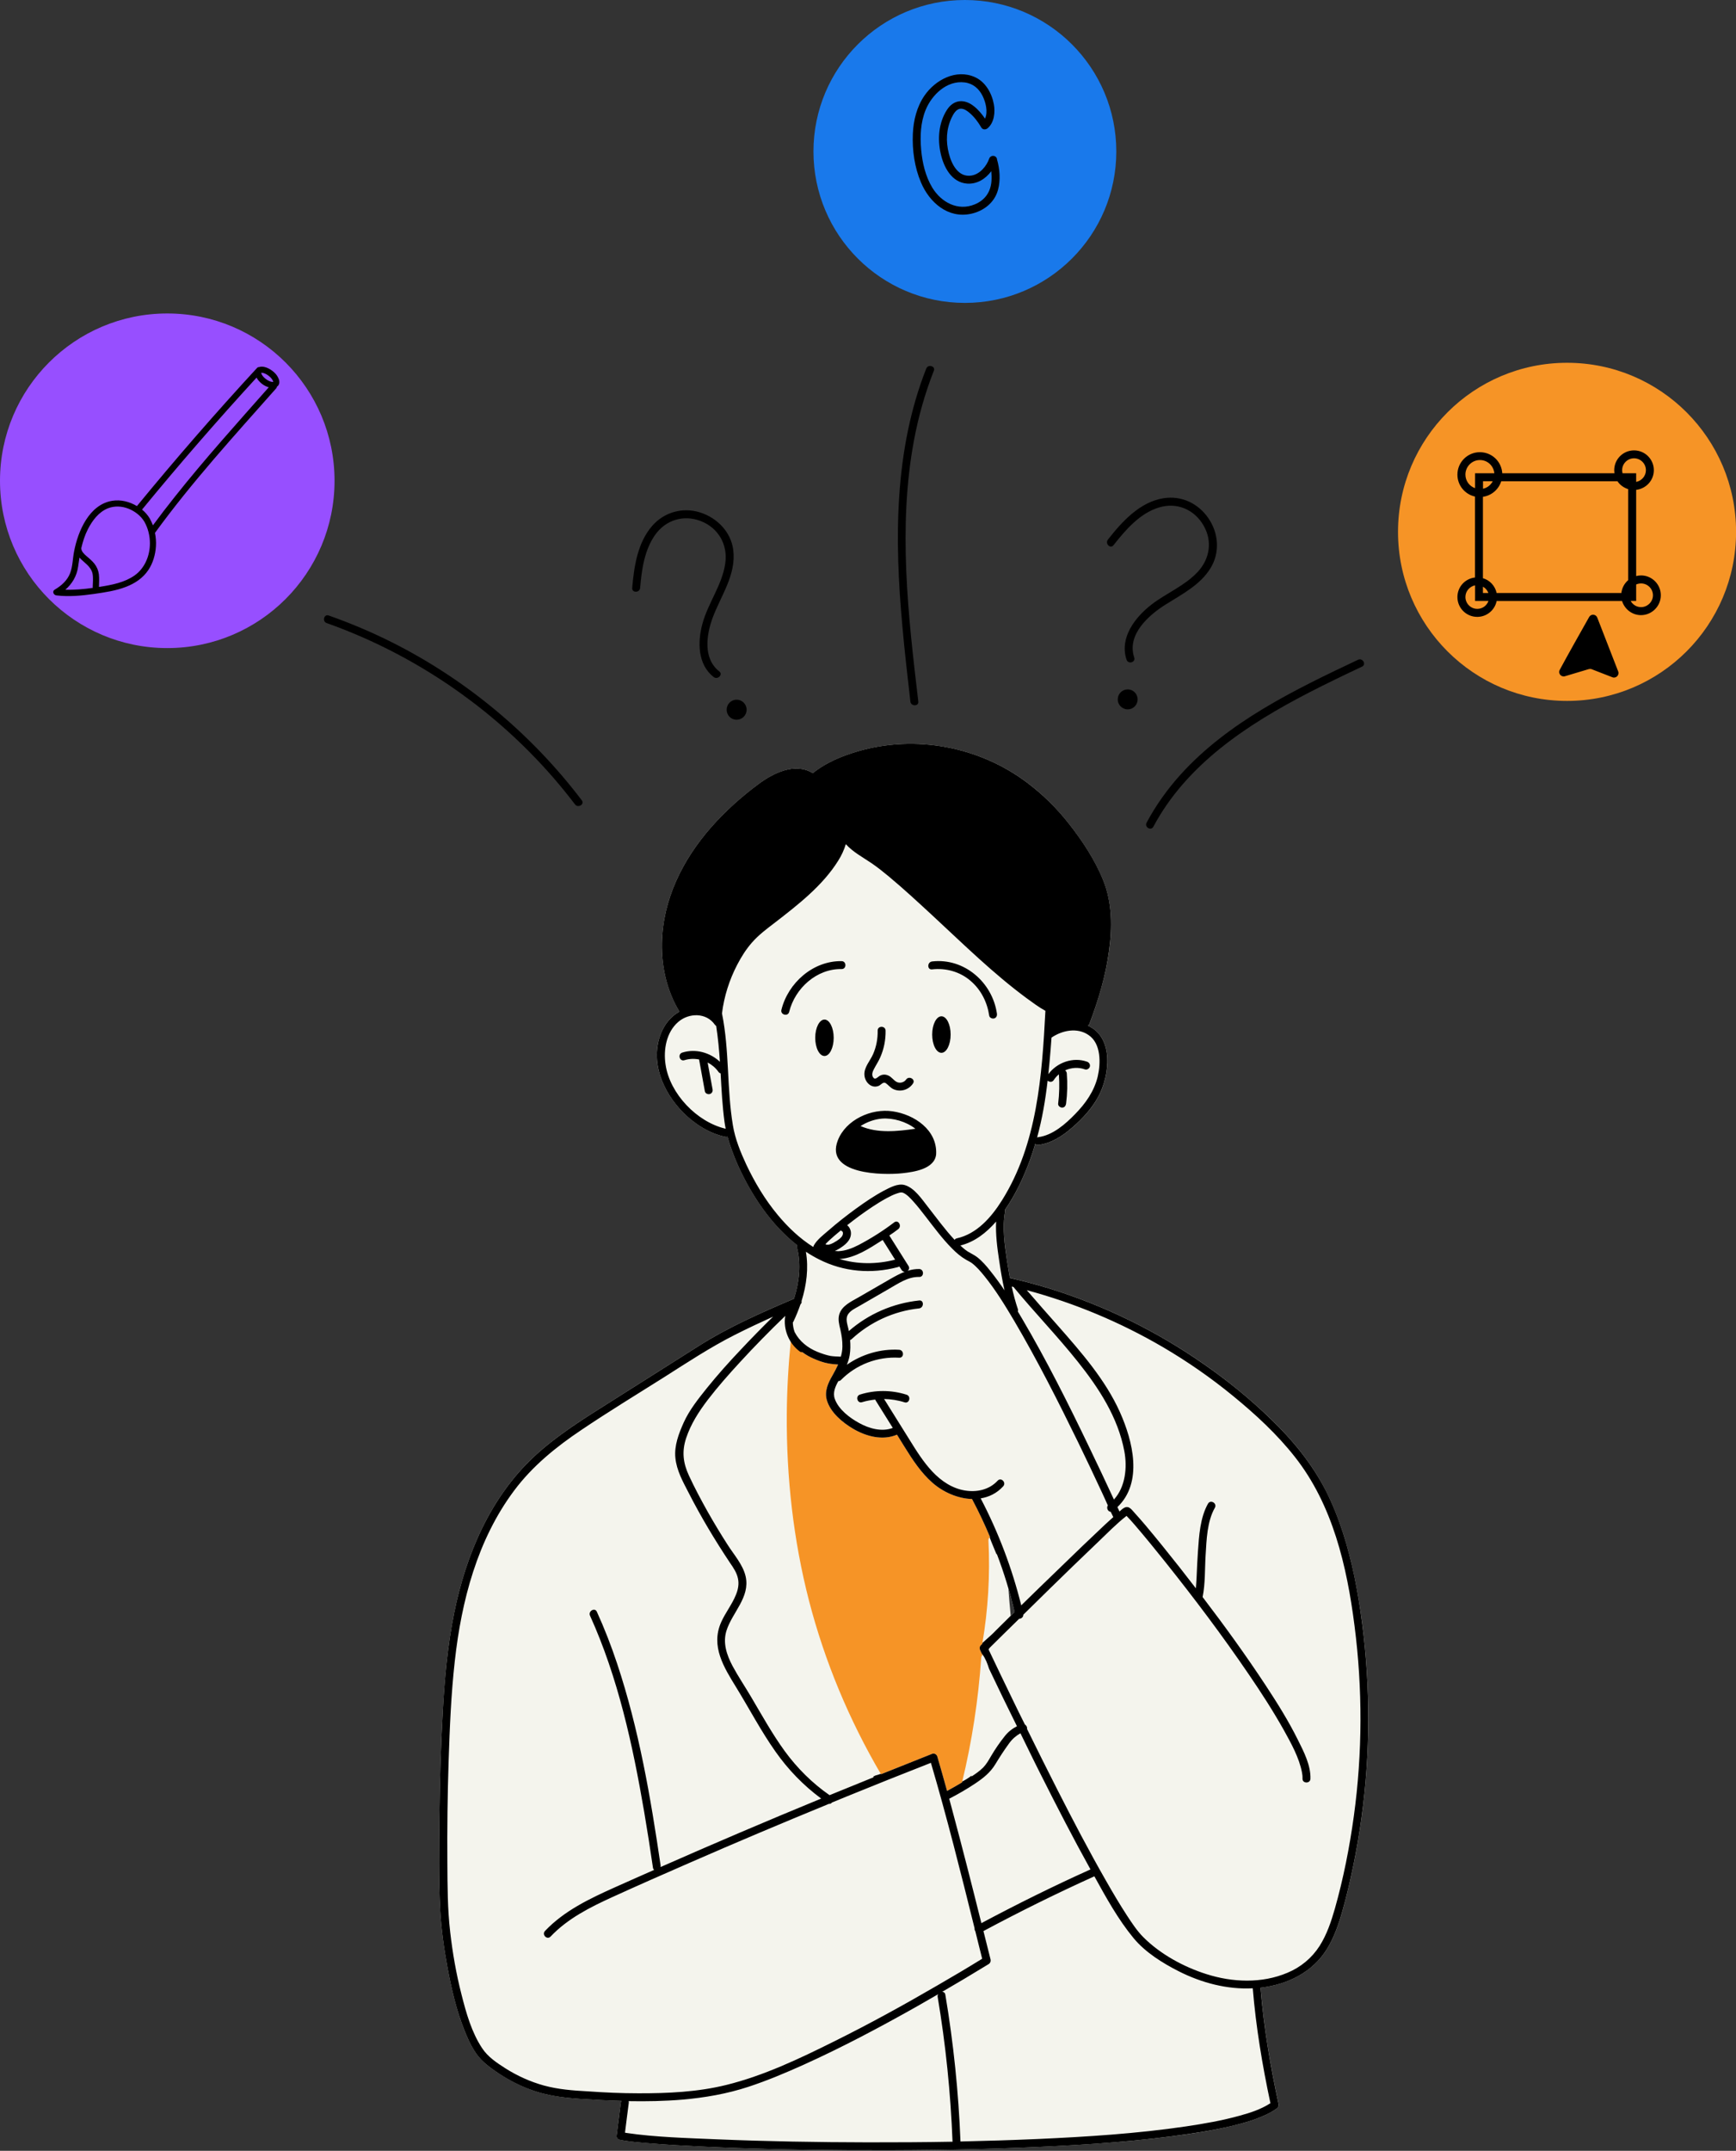 <?xml version="1.0" encoding="UTF-8"?><svg xmlns="http://www.w3.org/2000/svg" xmlns:xlink="http://www.w3.org/1999/xlink" height="271.4" preserveAspectRatio="xMidYMid meet" version="1.0" viewBox="0.0 0.0 219.1 271.4" width="219.1" zoomAndPan="magnify"><rect x="0.0" y="0.0" width="219.1" height="271.4" fill="#333333" stroke="none"/><g id="change1_1"><path d="M172.505,210.885c-0.26-4.02-0.76-8.04-1.58-11.98c-0.77-3.71-1.87-7.38-3.58-10.77 c-1.74-3.43-4.18-6.4-6.94-9.07c-2.62-2.53-5.45-4.84-8.44-6.92c-5.98-4.18-12.62-7.43-19.59-9.58c-1.62-0.5-3.26-0.93-4.91-1.31 c-0.13-0.71-0.25-1.42-0.36-2.13c-0.3-2.01-0.62-4.23-0.25-6.25c0.01-0.08,0.01-0.15-0.01-0.22c1.36-1.96,2.38-4.17,3.2-6.41 c0.23-0.63,0.43-1.27,0.62-1.91c0.08,0.11,0.2,0.17,0.38,0.15c1.67-0.21,3.1-1.17,4.34-2.25c1.25-1.08,2.45-2.39,3.24-3.86 c1.43-2.64,2.01-7.47-1.33-8.95c0.09-0.05,0.18-0.13,0.22-0.26c1.1-2.95,2.02-5.99,2.45-9.12c0.41-2.97,0.41-6.13-0.73-8.95 c-1.03-2.57-2.64-5-4.34-7.16c-1.52-1.94-3.27-3.68-5.24-5.16c-6.04-4.56-14.1-6.09-21.37-3.97c-1.96,0.57-4.06,1.42-5.69,2.76 c-2.26-1.4-5.01-0.01-6.91,1.41c-2.15,1.6-4.17,3.42-5.94,5.43c-3.59,4.08-6.1,9.11-6.2,14.62c-0.05,3.01,0.64,6.03,2.21,8.62 c-1.05,0.58-1.86,1.57-2.31,2.7c-1.46,3.57,0.21,7.45,2.78,10.03c1.46,1.46,3.3,2.67,5.35,3.07c0.09,0.02,0.18,0.01,0.25-0.02 c0.32,1.19,0.76,2.34,1.25,3.47c1.69,3.8,4.18,7.59,7.52,10.21c-0.03,0.08-0.04,0.17-0.01,0.28c0.56,2.12,0.3,4.38-0.37,6.49 c-4.08,1.73-8.23,3.56-11.98,5.93c-3.72,2.35-7.43,4.7-11.14,7.05c-3.36,2.12-6.78,4.23-9.7,6.95c-5.52,5.16-8.58,12.37-10.06,19.67 c-0.84,4.13-1.22,8.34-1.45,12.55c-0.25,4.37-0.37,8.75-0.42,13.12c-0.04,3.95-0.11,7.94,0.1,11.89c0.13,2.43,0.48,4.85,0.92,7.24 c0.5,2.69,1.12,5.39,2.14,7.94c0.4,1.01,0.86,2.03,1.49,2.92c0.75,1.06,1.78,1.8,2.85,2.51c1.53,1.01,3.2,1.82,4.95,2.35 c1.72,0.51,3.47,0.72,5.26,0.84c1.76,0.12,3.52,0.21,5.28,0.26c-0.05,0.07-0.09,0.14-0.1,0.24c-0.18,1.39-0.35,2.78-0.53,4.18 c-0.03,0.2,0.17,0.44,0.37,0.48c1.27,0.26,2.59,0.35,3.89,0.46c2.16,0.18,4.31,0.3,6.47,0.4c6.15,0.29,12.3,0.42,18.45,0.46 c7.2,0.05,14.4-0.03,21.59-0.31c6.48-0.25,12.98-0.62,19.42-1.45c2.46-0.32,4.92-0.7,7.34-1.27c1.71-0.41,3.47-0.89,5.02-1.74 c0.27-0.14,0.52-0.3,0.77-0.49c0.19-0.14,0.28-0.32,0.23-0.56c-1.05-4.83-1.88-9.76-2.28-14.68c3.37-0.4,6.53-1.9,8.37-4.86 c0.91-1.47,1.48-3.12,1.95-4.77c0.55-1.92,1-3.87,1.4-5.83C172.465,227.325,173.035,219.075,172.505,210.885z M127.558,203.887 c-0.111-1.145-0.207-2.292-0.288-3.44c0.285,0.975,0.552,1.956,0.785,2.948C127.889,203.557,127.724,203.724,127.558,203.887z" fill="#f4f4ed"/></g><g id="change2_1"><path d="M219.11,67.111c0,11.782-9.551,21.333-21.333,21.333c-11.782,0-21.333-9.551-21.333-21.333 c0-11.782,9.551-21.333,21.333-21.333C209.559,45.778,219.11,55.329,219.11,67.111z M122.68,189.15c-1.79-0.05-3.65-0.87-4.99-2.05 c-1.44-1.26-2.5-2.88-3.5-4.49c-0.32-0.52-0.65-1.05-0.98-1.58c-1.82,0.78-3.91,0.22-5.56-0.76c-1.34-0.79-2.86-2.06-3.3-3.62 c-0.31-1.09,0.16-2.14,0.71-3.08c0.27-0.47,0.51-0.93,0.72-1.39c-0.41-0.03-0.83-0.06-1.24-0.14c-0.63-0.11-1.28-0.35-1.86-0.61 c-1.14-0.48-2.18-1.25-2.87-2.27c-0.31,3.11-0.49,6.24-0.51,9.36c-0.05,7.9,0.83,15.8,2.8,23.45c1.99,7.69,5.07,15.06,9.09,21.91 c2.16-0.87,4.32-1.73,6.49-2.59c0.26-0.09,0.55,0.11,0.62,0.36c0.42,1.44,0.83,2.89,1.23,4.34c0.64-0.35,1.27-0.71,1.89-1.08 c1.25-5.17,2.06-10.43,2.42-15.74c0.01-0.14,0.08-0.25,0.16-0.33c-0.1-0.21-0.2-0.41-0.29-0.61c-0.1-0.21-0.09-0.44,0.07-0.61 c0.06-0.06,0.12-0.12,0.18-0.18h0.01c0.74-4.32,1-8.7,0.78-13.08c-0.01-0.2,0.09-0.32,0.21-0.4 C124.27,192.32,123.52,190.73,122.68,189.15z" fill="#f69426"/></g><g id="change3_1"><path d="M21.111,39.555c11.659,0,21.111,9.452,21.111,21.111S32.77,81.777,21.111,81.777S0,72.325,0,60.666 S9.452,39.555,21.111,39.555z" fill="#974fff"/></g><g id="change4_1"><path d="M121.777,0c10.555,0,19.111,8.556,19.111,19.111s-8.556,19.111-19.111,19.111s-19.111-8.556-19.111-19.111 S111.222,0,121.777,0z" fill="#1979eb"/></g><g id="change5_1"><path d="M204.23,84.72c0.18,0.46-0.27,0.92-0.73,0.74l-2.62-1.02c-0.11-0.04-0.24-0.04-0.36-0.01l-3.01,0.9 c-0.48,0.14-0.9-0.36-0.66-0.8c0.97-1.81,2.79-5.03,3.72-6.68c0.24-0.41,0.84-0.37,1.02,0.08L204.23,84.72z M209.61,75.12 c0,1.37-1.13,2.5-2.5,2.5c-1.13,0-2.07-0.76-2.39-1.78h-15.83c-0.23,1.14-1.24,2-2.45,2c-1.38,0-2.5-1.12-2.5-2.5 c0-1.29,0.97-2.33,2.22-2.47V62.66c-1.27-0.28-2.22-1.41-2.22-2.77c0-1.56,1.27-2.83,2.83-2.83c1.52,0,2.74,1.17,2.83,2.66h14.16 c-0.01-0.13-0.03-0.25-0.03-0.39c0-1.38,1.12-2.5,2.5-2.5s2.5,1.12,2.5,2.5c0,1.29-0.98,2.34-2.23,2.48v10.88 c0.2-0.05,0.4-0.08,0.62-0.08C208.49,72.61,209.62,73.74,209.61,75.12z M204.73,59.33c0,0.14,0.02,0.26,0.05,0.39h1.72v1.09 c0.7-0.14,1.23-0.75,1.23-1.48c0-0.83-0.68-1.5-1.5-1.5C205.4,57.83,204.73,58.51,204.73,59.33z M186.17,61.6v-1.88h2.43 c-0.09-0.94-0.86-1.67-1.82-1.67c-1.01,0-1.83,0.83-1.83,1.83C184.95,60.69,185.46,61.35,186.17,61.6z M187.17,60.72v0.95 c0.54-0.11,0.98-0.47,1.23-0.95H187.17z M187.16,74.83h0.69c-0.13-0.34-0.36-0.62-0.69-0.8V74.83z M187.86,75.83h-1.69v-1.97 c-0.69,0.14-1.22,0.74-1.22,1.47c0,0.82,0.67,1.5,1.5,1.5C187.1,76.83,187.65,76.42,187.86,75.83z M205.49,61.72 c-0.55-0.17-1.03-0.52-1.35-0.99h-14.67c-0.33,1.03-1.21,1.8-2.31,1.96v10.27c0.87,0.25,1.54,0.97,1.73,1.87h15.74 c0.08-0.65,0.39-1.22,0.86-1.62V61.72z M208.62,75.12c0-0.83-0.68-1.5-1.5-1.5c-0.22,0-0.43,0.05-0.62,0.13v2.08h-0.69 c0.25,0.46,0.73,0.78,1.31,0.78C207.93,76.61,208.62,75.93,208.62,75.12z M148.99,97.75c-1.66,1.84-3.11,3.87-4.28,6.06 c-0.3,0.57,0.56,1.07,0.86,0.5c4.19-7.87,11.87-12.9,19.58-16.89c2.23-1.15,4.48-2.23,6.75-3.3c0.58-0.28,0.08-1.14-0.5-0.87 C163.38,87.04,155.02,91.08,148.99,97.75z M141.07,88.25c0,0.69,0.56,1.26,1.26,1.26c0.69,0,1.25-0.56,1.25-1.26 c0-0.69-0.56-1.26-1.25-1.26C141.63,86.99,141.07,87.56,141.07,88.25z M140.54,68.79c1.5-1.91,3.33-4.04,5.75-4.76 c2.25-0.68,4.45,0.26,5.61,2.28c1.15,1.98,0.79,4.22-0.75,5.87c-1.64,1.75-3.92,2.65-5.8,4.09c-2.09,1.61-4.09,4.2-3.17,6.97 c0.2,0.61,1.17,0.35,0.97-0.27c-0.97-2.9,1.84-5.37,4.03-6.73c2.03-1.27,4.32-2.45,5.6-4.55c1.21-1.97,1.03-4.41-0.27-6.3 c-1.29-1.88-3.4-2.88-5.67-2.52c-2.98,0.47-5.24,2.96-7.01,5.22C139.43,68.6,140.15,69.31,140.54,68.79z M118.82,128.24 c-0.64,0-1.17,1.03-1.17,2.3c0,1.28,0.52,2.31,1.17,2.31c0.64,0,1.16-1.03,1.16-2.31C119.98,129.27,119.46,128.24,118.82,128.24z M117.64,122.32c1.75-0.2,3.54,0.3,4.87,1.46c1.31,1.12,2.09,2.69,2.34,4.38c0.04,0.27,0.37,0.41,0.62,0.35 c0.29-0.08,0.39-0.35,0.35-0.62c-0.57-3.94-4.14-7.04-8.18-6.57C117,121.4,117,122.4,117.64,122.32z M116.24,23.03 c-0.81-1.89-1.12-4.08-1.03-6.13c0.07-1.7,0.5-3.43,1.47-4.84c1.36-1.98,4-3.4,6.38-2.32c1.32,0.6,2.11,2.01,2.37,3.4 c0.19,1,0.06,2.34-0.79,3.05c-0.24,0.2-0.61,0.2-0.79-0.1c-0.39-0.68-0.9-1.36-1.51-1.87c-0.3-0.25-0.7-0.54-1.12-0.5 c-0.56,0.04-0.9,0.69-1.12,1.14c-0.68,1.46-0.74,2.99-0.34,4.53c0.35,1.36,1.2,3.03,2.86,2.76c1.07-0.18,1.9-1.2,2.22-2.12 c0.02-0.07,0.06-0.14,0.11-0.19c0.01-0.01,0.01-0.01,0.01-0.01c0.04-0.05,0.08-0.07,0.13-0.09c0.01-0.01,0.03-0.02,0.05-0.04 c0.04-0.01,0.08-0.02,0.12-0.03c0.02,0,0.05,0,0.06,0c0.06,0,0.09,0,0.14,0.01c0.01,0.01,0.03,0.01,0.04,0.01 c0.03,0.01,0.07,0.03,0.1,0.05c0.04,0.02,0.07,0.05,0.11,0.08c0.07,0.08,0.12,0.17,0.12,0.29c0.36,1.22,0.46,2.63,0.13,3.84 c-0.43,1.62-1.82,2.69-3.42,3.03C119.65,27.6,117.31,25.56,116.24,23.03z M116.26,18.9c0.15,1.65,0.54,3.34,1.4,4.77 c1.13,1.86,3.23,3,5.36,2.12c1.27-0.52,2-1.53,2.11-2.91c0.03-0.42,0.02-0.85-0.02-1.28c-0.72,0.97-1.79,1.65-3.04,1.57 c-1.96-0.14-2.96-2.07-3.34-3.77c-0.42-1.87-0.27-3.89,0.78-5.53c0.85-1.33,2.21-1.42,3.4-0.47c0.54,0.42,1.01,0.98,1.41,1.57 c0.4-0.87,0.08-2.07-0.3-2.85c-0.46-0.93-1.21-1.59-2.28-1.72c-2.23-0.28-4.13,1.55-4.92,3.48C116.18,15.47,116.11,17.2,116.26,18.9 z M114.9,88.53c0.07,0.62,1.07,0.62,1,0c-1.29-10.88-2.58-22.07-0.55-32.95c0.56-3,1.39-5.96,2.51-8.8 c0.24-0.59-0.73-0.86-0.96-0.27c-4.07,10.34-4.01,21.64-3.01,32.53C114.17,82.21,114.54,85.36,114.9,88.53z M105.74,143.9 c1.01-2.62,4.25-4.07,6.91-3.67c2.75,0.4,5.66,2.35,5.5,5.42c-0.18,1.86-2.79,2.23-4.23,2.39 C111.43,148.32,104.07,148.21,105.74,143.9z M108.61,142.09c2.15,0.94,4.63,0.67,6.92,0.34c-1.18-0.92-2.81-1.38-4.21-1.28 C110.36,141.23,109.43,141.57,108.61,142.09z M110.92,137.01c0.26-0.12,0.55-0.54,0.86-0.34c0.33,0.22,0.57,0.56,0.93,0.74 c0.9,0.45,1.97,0.12,2.51-0.68c0.38-0.53-0.5-1.03-0.86-0.51c-0.21,0.3-0.61,0.45-0.96,0.38c-0.41-0.07-0.69-0.48-1.01-0.72 c-0.39-0.29-0.86-0.38-1.3-0.16c-0.26,0.12-0.59,0.58-0.85,0.28c-0.3-0.34-0.1-0.82,0.09-1.16c0.25-0.48,0.55-0.92,0.76-1.41 c0.47-1.06,0.7-2.21,0.68-3.38c-0.01-0.64-1.01-0.65-1,0c0.02,1.02-0.17,2.05-0.59,2.99c-0.37,0.84-1.17,1.66-1.08,2.64 C109.17,136.57,110,137.41,110.92,137.01z M104.06,128.65c-0.64,0-1.17,1.03-1.17,2.3c0,1.27,0.52,2.3,1.17,2.3 c0.64,0,1.16-1.03,1.16-2.3C105.22,129.68,104.69,128.65,104.06,128.65z M106.22,121.28c-3.58-0.06-6.76,2.73-7.6,6.15 c-0.15,0.61,0.81,0.89,0.98,0.26c0.73-2.98,3.47-5.47,6.62-5.41C106.86,122.29,106.86,121.29,106.22,121.28z M91.71,89.56 c0,0.69,0.55,1.26,1.26,1.26c0.69,0,1.26-0.56,1.26-1.26c0-0.71-0.57-1.27-1.26-1.27C92.26,88.29,91.71,88.86,91.71,89.56z M80.79,74.19c0.19-2.29,0.54-4.8,1.91-6.72c1.34-1.87,3.57-2.55,5.72-1.73c2.25,0.86,3.47,3,3.11,5.38c-0.4,2.73-2.19,5-2.89,7.64 c-0.61,2.28-0.59,5.09,1.43,6.67c0.51,0.39,1.22-0.31,0.71-0.71c-2.06-1.61-1.64-4.58-0.84-6.76c1.04-2.8,3.01-5.45,2.6-8.59 c-0.3-2.26-2.02-4.01-4.15-4.7c-2.2-0.7-4.54-0.07-6.07,1.68c-1.85,2.12-2.3,5.12-2.53,7.84C79.74,74.83,80.74,74.82,80.79,74.19z M172.5,210.89c0.53,8.19-0.04,16.44-1.69,24.47c-0.4,1.96-0.85,3.91-1.4,5.83c-0.47,1.65-1.04,3.3-1.95,4.77 c-1.84,2.96-5,4.46-8.37,4.86c0.4,4.92,1.23,9.85,2.28,14.68c0.05,0.24-0.04,0.42-0.23,0.56c-0.25,0.19-0.5,0.34-0.77,0.49 c-1.55,0.84-3.31,1.33-5.02,1.74c-2.42,0.56-4.88,0.94-7.34,1.26c-6.44,0.84-12.94,1.21-19.42,1.46 c-7.19,0.28-14.39,0.35-21.59,0.31c-6.15-0.04-12.3-0.17-18.45-0.46c-2.16-0.1-4.31-0.22-6.47-0.4c-1.3-0.11-2.62-0.2-3.89-0.46 c-0.2-0.04-0.4-0.28-0.37-0.48c0.18-1.4,0.35-2.79,0.53-4.18c0.01-0.1,0.05-0.17,0.1-0.24c-1.76-0.05-3.52-0.14-5.28-0.26 c-1.79-0.12-3.54-0.33-5.26-0.84c-1.75-0.53-3.42-1.34-4.95-2.35c-1.07-0.72-2.1-1.45-2.85-2.51c-0.63-0.9-1.09-1.91-1.49-2.93 c-1.02-2.54-1.64-5.24-2.14-7.93c-0.44-2.39-0.79-4.82-0.92-7.24c-0.21-3.95-0.14-7.94-0.1-11.89c0.05-4.37,0.17-8.75,0.42-13.12 c0.23-4.21,0.61-8.42,1.45-12.55c1.48-7.3,4.54-14.51,10.06-19.67c2.92-2.72,6.34-4.83,9.7-6.95c3.71-2.35,7.42-4.7,11.14-7.05 c3.75-2.37,7.9-4.2,11.98-5.93c0.67-2.11,0.93-4.37,0.37-6.49c-0.03-0.11-0.02-0.2,0.01-0.28c-3.34-2.62-5.83-6.41-7.52-10.21 c-0.49-1.14-0.93-2.28-1.25-3.47c-0.07,0.03-0.16,0.04-0.25,0.02c-2.04-0.41-3.89-1.61-5.35-3.07c-2.57-2.59-4.23-6.46-2.78-10.03 c0.45-1.13,1.26-2.12,2.31-2.7c-1.57-2.59-2.26-5.61-2.21-8.62c0.1-5.52,2.61-10.54,6.2-14.63c1.77-2.01,3.79-3.83,5.94-5.43 c1.9-1.42,4.65-2.81,6.91-1.41c1.63-1.34,3.73-2.19,5.69-2.76c7.28-2.12,15.33-0.59,21.37,3.97c1.97,1.48,3.73,3.22,5.25,5.16 c1.7,2.16,3.31,4.59,4.34,7.16c1.14,2.82,1.14,5.98,0.72,8.95c-0.42,3.13-1.34,6.17-2.45,9.12c-0.04,0.13-0.13,0.21-0.22,0.26 c3.34,1.48,2.76,6.31,1.33,8.95c-0.79,1.47-1.99,2.78-3.24,3.86c-1.23,1.08-2.67,2.04-4.34,2.25c-0.18,0.02-0.3-0.04-0.38-0.15 c-0.19,0.64-0.39,1.28-0.62,1.91c-0.82,2.25-1.84,4.45-3.2,6.41c0.02,0.08,0.02,0.14,0.01,0.23c-0.37,2.02-0.05,4.24,0.25,6.24 c0.11,0.72,0.23,1.42,0.36,2.14c1.66,0.38,3.3,0.81,4.92,1.31c6.97,2.15,13.61,5.4,19.58,9.58c3,2.08,5.83,4.39,8.44,6.92 c2.77,2.67,5.2,5.64,6.95,9.06c1.71,3.39,2.8,7.06,3.58,10.77C171.74,202.85,172.24,206.87,172.5,210.89z M127.69,162.34 c0.21,0.97,0.46,1.92,0.78,2.87c0.03,0.11,0.02,0.2-0.01,0.28c0.18,0.3,0.36,0.6,0.53,0.89c3.08,5.23,5.8,10.66,8.43,16.13 c1.08,2.23,2.13,4.47,3.17,6.71c1.45-1.6,1.7-4.04,1.31-6.11c-0.8-4.26-3.21-7.95-5.86-11.27c-2.58-3.24-5.47-6.22-8.1-9.41 c0-0.01,0-0.03-0.01-0.03C127.85,162.38,127.76,162.35,127.69,162.34z M124.24,161.02c-0.47-0.58-0.97-1.17-1.57-1.63 c-0.15-0.12-0.5-0.29-0.74-0.43c-0.65-0.37-1.24-0.88-1.76-1.41c-1.25-1.25-2.3-2.69-3.38-4.08c-0.5-0.65-1-1.29-1.55-1.9 c-0.35-0.38-0.74-0.82-1.23-1.05c-0.23-0.1-0.43-0.05-0.76,0.06c-0.48,0.15-0.92,0.38-1.35,0.61c-1.2,0.65-2.32,1.43-3.42,2.22 c-0.52,0.39-1.04,0.78-1.56,1.19c0.31,0.25,0.48,0.64,0.48,1.03c0,0.92-0.8,1.51-1.51,1.95c-0.17,0.1-0.34,0.19-0.53,0.27 c0.15,0,0.29,0.03,0.44,0.03c0.92-0.04,1.76-0.37,2.58-0.79c1.56-0.82,3.08-1.78,4.48-2.85c0.52-0.39,1.01,0.47,0.5,0.86 c-0.36,0.28-0.74,0.55-1.12,0.8c0.81,1.28,1.61,2.56,2.42,3.84c0.15,0.25,0.07,0.47-0.1,0.61c0.46-0.14,0.94-0.23,1.45-0.22 c0.64,0.02,0.64,1.02,0,1c-1.42-0.04-2.65,0.84-3.83,1.51c-1.27,0.74-2.55,1.47-3.82,2.21c-0.44,0.25-0.95,0.49-1.26,0.9 c-0.46,0.58-0.16,1.31-0.02,1.94c0.02,0.1,0.03,0.19,0.05,0.27c2.49-2.17,5.58-3.51,8.87-3.86c0.64-0.08,0.63,0.92,0,1 c-3.18,0.33-6.21,1.73-8.55,3.91c-0.05,0.03-0.1,0.06-0.16,0.09c0.05,0.63,0.05,1.27-0.05,1.89c-0.07,0.44-0.2,0.83-0.36,1.22 c1.92-1.33,4.26-2.03,6.6-1.89c0.64,0.04,0.65,1.04,0,1c-2.72-0.16-5.42,0.86-7.34,2.81c-0.11,0.11-0.22,0.14-0.33,0.14 c-0.39,0.69-0.73,1.47-0.45,2.25c0.48,1.34,1.88,2.39,3.07,3.04c1.26,0.7,2.86,1.15,4.25,0.62c-0.73-1.17-1.47-2.34-2.2-3.52 c-0.01-0.02-0.01-0.04-0.02-0.06c-0.56,0.07-1.11,0.16-1.65,0.33c-0.62,0.2-0.88-0.77-0.27-0.96c1.91-0.6,3.98-0.59,5.88,0.02 c0.61,0.2,0.35,1.16-0.26,0.96c-0.84-0.27-1.71-0.4-2.58-0.42c1.05,1.68,2.09,3.36,3.14,5.03c0.9,1.45,1.8,2.91,2.97,4.15 c1.12,1.18,2.49,2.11,4.12,2.37c1.49,0.24,3.05-0.1,4.1-1.24c0.43-0.47,1.14,0.23,0.7,0.71c-0.8,0.88-1.79,1.35-2.84,1.52 c2.24,4.28,3.96,8.82,5.12,13.5c1.59-1.56,3.18-3.1,4.79-4.65c1.89-1.84,3.8-3.68,5.72-5.48c0.36-0.34,0.74-0.67,1.11-1.01 c-0.11-0.21-0.22-0.44-0.33-0.67c-0.33,0-0.58-0.47-0.36-0.8c-0.24-0.54-0.48-1.08-0.73-1.61c-0.99-2.14-2-4.25-3.02-6.36 c-2.53-5.18-5.14-10.34-8.06-15.31C126.86,164.74,125.67,162.79,124.24,161.02z M111.4,156.46c-0.04,0.03-0.08,0.05-0.12,0.08 c-1.59,1.01-3.28,2.14-5.2,2.32h-0.16c2.29,0.69,4.72,0.69,7.05,0.09C112.44,158.12,111.93,157.29,111.4,156.46z M105.82,156.43 c0.01-0.02,0.04-0.05,0.07-0.05c0.03-0.03,0.07-0.06,0.11-0.09c0.07-0.07,0.13-0.13,0.2-0.2c0.02-0.02,0.04-0.05,0.06-0.08 c0.02-0.05,0.04-0.09,0.07-0.13c0.01-0.02,0.01-0.01,0.01-0.02c0,0,0,0,0-0.01c0.01-0.03,0.03-0.07,0.04-0.11c0-0.01,0-0.03,0-0.03 c0-0.04,0-0.08,0.01-0.11c0-0.02,0-0.02,0-0.03c0,0,0,0-0.01,0c0-0.04,0-0.08-0.02-0.11c-0.01-0.01-0.01,0-0.01-0.01 c-0.01-0.01-0.01-0.02-0.01-0.03c0,0-0.01,0-0.01-0.01c-0.01-0.01-0.01-0.01-0.02-0.02c-0.02-0.01-0.07-0.05-0.08-0.05 c-0.04-0.02-0.07-0.06-0.1-0.09c-0.29,0.25-0.59,0.48-0.87,0.73c-0.38,0.33-0.73,0.64-1.08,1.01c0.03,0.01,0.06,0.03,0.07,0.04 c0.01,0,0.01,0,0.01,0.01c0.01,0,0.01,0,0.02,0c0.02,0.01,0.04,0.01,0.06,0.02c-0.01-0.01,0.06,0,0.08,0c0.05,0.01,0.09,0,0.14,0 c0.02,0,0.04-0.01,0.06-0.01c0.09-0.02,0.17-0.05,0.26-0.08c0.01-0.01,0.07-0.03,0.07-0.03c0.04-0.02,0.08-0.04,0.12-0.06 c0.1-0.03,0.18-0.09,0.26-0.14C105.5,156.65,105.67,156.54,105.82,156.43z M126.1,159.03c-0.24-1.59-0.46-3.26-0.38-4.89 c-1.21,1.39-2.69,2.57-4.51,3.02c0.39,0.38,0.8,0.72,1.28,0.96c0.3,0.17,0.59,0.32,0.86,0.53c0.61,0.48,1.14,1.09,1.62,1.7 c0.64,0.8,1.24,1.62,1.81,2.47C126.5,161.57,126.28,160.29,126.1,159.03z M133.55,139.26c0.15-1.23,0.18-2.47,0.09-3.7 c-0.24,0.2-0.46,0.44-0.64,0.72c-0.2,0.31-0.56,0.27-0.78,0.08c-0.28,2.43-0.68,4.82-1.33,7.18c0.05-0.03,0.1-0.05,0.16-0.05 c1.82-0.24,3.43-1.66,4.65-2.92c1.31-1.34,2.39-2.86,2.84-4.72c0.39-1.67,0.45-4.17-1.16-5.25c-1.42-0.98-3.33-0.59-4.67,0.33 c-0.04,0.49-0.07,0.97-0.11,1.46c-0.08,1.05-0.18,2.1-0.29,3.15c1.1-1.48,3.12-2.2,4.89-1.57c0.25,0.09,0.42,0.34,0.35,0.62 c-0.06,0.24-0.36,0.44-0.62,0.35c-0.81-0.3-1.72-0.23-2.5,0.12c0.12,0.09,0.2,0.23,0.21,0.39c0.1,1.27,0.07,2.55-0.09,3.81 c-0.04,0.27-0.2,0.5-0.5,0.5C133.8,139.76,133.51,139.53,133.55,139.26z M91.59,142.43c-0.05-0.29-0.12-0.57-0.15-0.86 c-0.27-2.03-0.38-4.08-0.49-6.12c-0.12-0.04-0.22-0.11-0.29-0.22c-0.35-0.49-0.82-0.88-1.35-1.16c0.21,1.12,0.41,2.24,0.62,3.37 c0.06,0.26-0.07,0.53-0.35,0.61c-0.25,0.07-0.57-0.08-0.62-0.35c-0.24-1.33-0.48-2.67-0.73-4.01c-0.61-0.12-1.25-0.1-1.85,0.09 c-0.62,0.19-0.88-0.77-0.27-0.96c1.68-0.53,3.5-0.01,4.75,1.16c-0.1-1.51-0.24-3.02-0.47-4.52c-0.06-0.04-0.11-0.09-0.17-0.16 c-1.07-1.55-3.28-1.51-4.62-0.35c-1.5,1.29-1.89,3.51-1.6,5.39C84.54,138.01,87.96,141.59,91.59,142.43z M102.64,157.35 c0.02-0.06,0.04-0.12,0.07-0.19c0.41-0.75,1.25-1.37,1.88-1.92c1.1-0.96,2.25-1.86,3.43-2.72c1.13-0.82,2.3-1.62,3.54-2.28 c0.74-0.38,1.74-0.94,2.6-0.71c1.24,0.34,2.19,1.79,2.93,2.73c1.11,1.41,2.16,2.88,3.39,4.19c0.06-0.09,0.14-0.16,0.27-0.19 c2.55-0.56,4.38-2.68,5.71-4.8c4.46-7.11,5.05-15.74,5.48-23.9c0,0,0,0,0-0.01c-0.86-0.47-1.66-1.08-2.38-1.6 c-4.21-3.11-7.98-6.82-11.81-10.37c-1.83-1.69-3.65-3.38-5.57-4.98c-0.7-0.58-1.41-1.15-2.17-1.67c-1.13-0.77-2.33-1.39-3.26-2.41 c-0.22,0.73-0.55,1.44-0.95,2.07c-1.97,3.17-5.09,5.58-8.01,7.84c-1.01,0.77-2.04,1.54-2.88,2.5c-0.75,0.85-1.35,1.81-1.87,2.81 c-0.99,1.9-1.66,4.01-1.92,6.15c0.01,0.01,0.01,0.02,0.01,0.03c0.94,4.65,0.59,9.43,1.37,14.09c0.28,1.7,0.96,3.37,1.68,4.92 c1.07,2.27,2.38,4.46,3.99,6.39C99.46,154.87,100.93,156.27,102.64,157.35z M100.063,166.869c0.009,0.416,0.086,0.827,0.229,1.217 c0.597,1.162,1.652,1.994,2.848,2.484c0.54,0.22,1.12,0.42,1.69,0.53c0.36,0.06,0.85,0.07,1.29,0.09c0.12-0.41,0.2-0.83,0.2-1.3 c0.01-0.72-0.1-1.43-0.26-2.13c-0.15-0.62-0.32-1.26-0.14-1.89c0.31-1.11,1.54-1.65,2.46-2.18c1.31-0.76,2.62-1.51,3.93-2.27 c0.61-0.35,1.22-0.69,1.87-0.94c-0.14-0.01-0.29-0.07-0.39-0.23c-0.1-0.15-0.19-0.3-0.29-0.45c-0.05,0.04-0.11,0.07-0.19,0.09 c-3.35,0.89-6.83,0.6-9.93-0.97c-0.58-0.29-1.14-0.62-1.67-0.97c0.36,2.06,0.08,4.21-0.55,6.23c0.04,0.14,0,0.29-0.13,0.4 c-0.26,0.75-0.56,1.49-0.9,2.2C100.115,166.81,100.088,166.839,100.063,166.869z M99.109,166.041 c-1.966,1.897-3.892,3.853-5.739,5.869c-1.4,1.52-2.77,3.07-4.03,4.71c-1.14,1.5-2.14,3.04-2.74,4.84 c-0.56,1.68-0.39,3.14,0.35,4.73c0.71,1.54,1.52,3.05,2.34,4.52c0.81,1.43,1.65,2.83,2.54,4.21c0.79,1.25,1.95,2.53,2.28,4.01 c0.58,2.63-1.69,4.52-2.42,6.83c-0.49,1.54,0.03,3.07,0.76,4.45c0.73,1.36,1.6,2.64,2.38,3.97c1.35,2.29,2.65,4.63,4.21,6.78 c1.58,2.16,3.47,4.04,5.66,5.56c1.85-0.76,3.71-1.51,5.56-2.26c-0.017-0.028-0.032-0.057-0.047-0.086 c0.089-0.044,0.177-0.089,0.266-0.133c0.23-0.058,0.458-0.128,0.68-0.217c0.011,0.018,0.02,0.037,0.031,0.056 c2.16-0.87,4.32-1.73,6.49-2.59c0.26-0.09,0.55,0.11,0.62,0.36c0.42,1.44,0.83,2.89,1.23,4.34c0.64-0.35,1.27-0.71,1.89-1.08 c0.009-0.039,0.016-0.079,0.026-0.118c0.421-0.199,0.81-0.461,1.189-0.74c-0.009,0.039-0.016,0.079-0.025,0.118 c0.53-0.35,1.04-0.7,1.49-1.15c0.42-0.44,0.71-0.97,1.01-1.48c0.49-0.83,1.07-1.68,1.68-2.44c0.42-0.55,0.96-0.97,1.56-1.28 c-0.78-1.61-1.59-3.2-2.35-4.81c-0.402-0.822-0.793-1.636-1.177-2.457c-0.196-0.641-0.437-1.265-0.836-1.806 c-0.017-0.023-0.04-0.04-0.06-0.06c-0.075-0.154-0.15-0.307-0.217-0.457c-0.1-0.21-0.09-0.44,0.07-0.61l0.18-0.18h0.01 c0.007-0.043,0.012-0.086,0.019-0.128c0.384-0.344,0.772-0.683,1.151-1.032c0,0,0,0,0,0c0.001-0.001,0.001-0.001,0.002-0.002 c0.189-0.174,0.37-0.355,0.546-0.541c0.787-0.781,1.574-1.566,2.362-2.337c-0.59-2.52-1.34-4.97-2.26-7.37 c0.001,0.047-0.001,0.094,0,0.141c-0.287-0.724-0.612-1.436-0.878-2.163c0.017-0.014,0.029-0.036,0.048-0.048 c-0.69-1.64-1.44-3.23-2.28-4.81c-1.79-0.05-3.65-0.87-4.99-2.05c-1.44-1.26-2.5-2.88-3.5-4.49c-0.32-0.52-0.65-1.05-0.98-1.58 c-1.82,0.78-3.91,0.22-5.56-0.76c-1.34-0.79-2.86-2.06-3.3-3.62c-0.31-1.09,0.16-2.14,0.71-3.08c0.27-0.47,0.51-0.93,0.72-1.39 c-0.41-0.03-0.83-0.06-1.24-0.14c-0.63-0.11-1.28-0.35-1.86-0.61c-0.508-0.214-0.989-0.492-1.431-0.82 c-0.1,0.011-0.2,0.001-0.284-0.06C99.564,169.539,98.825,167.734,99.109,166.041z M127.37,219.97c-0.63,0.86-1.2,1.74-1.75,2.65 c-0.63,1.04-1.51,1.74-2.51,2.41c-1.06,0.71-2.17,1.35-3.31,1.94c0.12,0.43,0.24,0.88,0.35,1.3c1.29,4.79,2.51,9.59,3.71,14.4 c4.52-2.41,9.1-4.68,13.77-6.78c-2.17-3.91-4.22-7.89-6.23-11.89c-0.89-1.75-1.74-3.53-2.61-5.29 C128.24,219.02,127.76,219.43,127.37,219.97z M80.57,264.14c3.7,0.01,7.5-0.16,11.12-1.06c4.69-1.16,9.17-3.29,13.49-5.44 c4.46-2.21,8.83-4.61,13.14-7.12c1.89-1.09,3.78-2.21,5.64-3.36c-0.16-0.63-0.31-1.25-0.47-1.88c-0.13-0.53-0.26-1.06-0.39-1.58 c-0.08-0.12-0.12-0.26-0.1-0.39c-1.73-6.98-3.48-13.97-5.51-20.87c-3.57,1.4-7.14,2.82-10.69,4.27c-0.6,0.24-1.2,0.5-1.8,0.74 c-0.09,0.12-0.23,0.19-0.39,0.17c-5.92,2.43-11.81,4.91-17.68,7.48c-3.21,1.4-6.42,2.81-9.62,4.27c-2.83,1.29-5.66,2.71-7.82,4.99 c-0.44,0.47-1.15-0.24-0.7-0.71c2.42-2.55,5.63-4.07,8.79-5.49c1.66-0.75,3.32-1.47,4.98-2.21c-0.07-0.06-0.13-0.14-0.15-0.27 c-0.34-2.36-0.71-4.71-1.11-7.06c-1.44-8.41-3.29-16.93-6.83-24.74c-0.27-0.58,0.6-1.09,0.86-0.5c0.97,2.13,1.82,4.32,2.56,6.55 c2.75,8.26,4.23,16.89,5.49,25.49c0,0.06,0,0.12-0.01,0.17c6.71-2.96,13.46-5.84,20.27-8.64c-2.24-1.66-4.16-3.64-5.77-5.93 c-1.82-2.58-3.29-5.39-4.94-8.08c-1.57-2.55-3.25-5.21-1.92-8.23c0.53-1.2,1.38-2.25,1.87-3.47c0.27-0.65,0.41-1.35,0.26-2.05 c-0.15-0.73-0.57-1.36-0.99-1.96c-1.91-2.87-3.69-5.83-5.26-8.91c-0.71-1.37-1.5-2.8-1.65-4.36c-0.16-1.55,0.43-3.07,1.05-4.46 c0.72-1.59,1.85-3,2.93-4.35c1.34-1.66,2.77-3.26,4.24-4.81c1.34-1.43,2.71-2.83,4.11-4.2c-1.63,0.74-3.25,1.5-4.85,2.31 c-3.08,1.56-5.96,3.46-8.87,5.31c-3.49,2.2-7.02,4.35-10.45,6.66c-3.21,2.15-6.21,4.58-8.52,7.68c-4.64,6.21-6.64,13.91-7.48,21.5 c-0.47,4.19-0.64,8.41-0.78,12.62c-0.14,4.28-0.19,8.57-0.16,12.86c0.02,2.91,0.02,5.82,0.36,8.72c0.3,2.64,0.76,5.27,1.42,7.85 c0.59,2.33,1.27,4.78,2.61,6.8c0.72,1.09,1.8,1.81,2.89,2.51c1.52,0.97,3.18,1.72,4.91,2.2c1.81,0.49,3.64,0.63,5.49,0.73 C76.28,264.04,78.42,264.14,80.57,264.14z M120.22,270.25c-0.24-6.13-0.86-12.24-1.88-18.29c-0.02-0.12,0.01-0.23,0.06-0.32 c-0.91,0.52-1.83,1.06-2.75,1.58c-4.65,2.62-9.38,5.13-14.25,7.33c-2.27,1.02-4.57,1.99-6.94,2.77c-2.71,0.89-5.49,1.37-8.33,1.62 c-2.26,0.19-4.52,0.23-6.79,0.19c0.02,0.06,0.03,0.13,0.02,0.21c-0.17,1.26-0.32,2.51-0.48,3.77c0.08,0.01,0.15,0.02,0.23,0.04 c3.57,0.53,7.68,0.64,11.43,0.8c6.31,0.26,12.64,0.37,18.97,0.38C113.08,270.33,116.64,270.32,120.22,270.25z M158.11,250.89 c-3.23,0.17-6.46-0.69-9.33-2.14c-2.05-1.04-4.24-2.4-5.72-4.2c-1.95-2.36-3.46-5.11-4.94-7.79c-4.74,2.14-9.41,4.45-14,6.91 c0.3,1.2,0.6,2.39,0.9,3.59c0.05,0.22-0.04,0.45-0.23,0.57c-0.14,0.08-0.28,0.17-0.43,0.26c-1.79,1.1-3.61,2.18-5.44,3.24 c0.18,0.01,0.35,0.12,0.39,0.36c1.03,6.13,1.67,12.32,1.91,18.53c3.23-0.07,6.47-0.17,9.7-0.31c6.26-0.28,12.55-0.68,18.75-1.59 c2.29-0.34,4.58-0.74,6.81-1.36c1.33-0.36,2.69-0.81,3.86-1.57C159.32,260.61,158.51,255.76,158.11,250.89z M170.95,205.12 c-0.96-7.5-2.75-15.23-7.53-21.29c-2.25-2.86-4.97-5.37-7.78-7.67c-2.79-2.29-5.76-4.35-8.86-6.17c-5.39-3.15-11.17-5.57-17.19-7.19 c1.3,1.52,2.64,3.02,3.97,4.53c2.91,3.31,5.96,6.79,7.78,10.85c1.65,3.68,2.94,8.88-0.31,11.99c0.08,0.19,0.17,0.37,0.26,0.56 c0.28-0.25,0.68-0.66,1.08-0.55c0.32,0.09,0.59,0.46,0.8,0.69c0.47,0.51,0.92,1.04,1.37,1.56c1.48,1.76,2.92,3.55,4.34,5.35 c0.69,0.88,1.37,1.76,2.05,2.64c0.04-0.45,0.06-0.9,0.09-1.35c0.05-1.09,0.09-2.19,0.17-3.28c0.14-2,0.27-4.27,1.27-6.05 c0.32-0.56,1.18-0.05,0.87,0.51c-0.99,1.74-1.05,4.04-1.17,5.99c-0.11,1.73-0.03,3.57-0.38,5.28c2.78,3.64,5.47,7.36,7.99,11.19 c1.46,2.22,2.88,4.49,4.06,6.88c0.73,1.45,1.61,3.18,1.56,4.85c-0.01,0.64-1.01,0.64-1,0c0.01-0.32-0.02-0.53-0.07-0.8 c-0.36-1.86-1.35-3.63-2.26-5.28c-1.36-2.43-2.88-4.78-4.45-7.08c-3.32-4.88-6.88-9.6-10.56-14.21c-1.26-1.57-2.53-3.14-3.85-4.67 c-0.33-0.38-0.66-0.76-1.02-1.12c-1.3,1.01-2.48,2.24-3.67,3.37c-2,1.91-4,3.84-5.97,5.77c-1.14,1.11-2.25,2.22-3.39,3.33 c0.01,0.31-0.26,0.51-0.52,0.51c-1.24,1.23-2.51,2.45-3.75,3.69c-0.03,0.07-0.06,0.13-0.12,0.17c1,2.12,2.03,4.24,3.05,6.35 c0.51,1.05,1.01,2.09,1.54,3.13c0.19,0.12,0.32,0.36,0.27,0.56c1.25,2.54,2.51,5.08,3.8,7.61c1.98,3.89,4,7.76,6.17,11.55 c0.85,1.49,1.72,2.97,2.66,4.41c0.62,0.94,1.25,1.91,2.05,2.71c2.13,2.14,5.09,3.75,7.96,4.66c3.29,1.05,7,1.2,10.23-0.17 c1.68-0.7,3.08-1.86,4.06-3.39c0.92-1.45,1.46-3.08,1.93-4.72c1.08-3.82,1.85-7.75,2.39-11.67 C171.96,221.2,171.98,213.09,170.95,205.12z M72.57,101.5c0.37,0.5,1.25,0.01,0.86-0.51c-6.31-8.32-14.51-15.17-23.84-19.88 c-2.62-1.32-5.33-2.47-8.09-3.44c-0.61-0.23-0.87,0.75-0.27,0.95c9.63,3.42,18.43,9.03,25.61,16.28 C68.89,96.97,70.81,99.18,72.57,101.5z M35.1,47.65c0.28,0.53,0.12,0.86,0,1.02c-0.04,0.05-0.1,0.08-0.15,0.12 c-0.01,0.07-0.03,0.15-0.09,0.21c-5.26,5.94-10.63,11.82-15.3,18.24c0,0.01,0,0.01,0,0.01c0.11,0.56,0.16,1.13,0.12,1.69 c-0.07,1.06-0.37,2.11-0.96,2.99c-0.67,1.01-1.67,1.67-2.79,2.11c-1.3,0.51-2.71,0.71-4.09,0.91c-1.57,0.22-3.15,0.37-4.73,0.18 c-0.36-0.05-0.56-0.52-0.2-0.73c0.85-0.5,1.58-1.15,1.94-2.08c0.33-0.86,0.32-1.84,0.5-2.74c0.49-2.56,1.91-5.93,4.83-6.39 c1.06-0.17,2.17,0.11,3.1,0.67c4.88-5.95,9.93-11.76,15.15-17.42c0.08-0.09,0.18-0.13,0.27-0.12c0.43-0.15,1.06,0.02,1.65,0.46 C34.69,47.03,34.96,47.33,35.1,47.65z M11.7,74.1c0.02-0.56,0.08-1.17-0.02-1.72c-0.11-0.46-0.37-0.82-0.71-1.14 c-0.31-0.3-0.65-0.56-0.94-0.88c-0.06,0.38-0.11,0.75-0.17,1.14c-0.17,1.21-0.76,2.17-1.62,2.92c1.16,0.02,2.33-0.07,3.48-0.24 C11.72,74.15,11.7,74.14,11.7,74.1z M18.92,68.56c0-0.96-0.24-1.92-0.7-2.73c-0.45-0.75-1.2-1.32-2-1.64 c-0.83-0.33-1.76-0.38-2.6-0.05c-1.17,0.47-1.97,1.55-2.53,2.64c-0.39,0.77-0.64,1.57-0.83,2.38c-0.01,0.42,0.38,0.77,0.67,1.02 c0.34,0.29,0.69,0.58,0.98,0.94c0.32,0.41,0.5,0.84,0.57,1.35c0.06,0.53,0.02,1.07,0.01,1.59c0.05,0,0.11-0.01,0.16-0.02 c1.5-0.24,3.07-0.54,4.34-1.43C18.28,71.69,18.92,70.12,18.92,68.56z M33.92,48.87c-0.27-0.08-0.57-0.21-0.84-0.42 c-0.3-0.23-0.55-0.51-0.7-0.8c-4.97,5.42-9.79,10.97-14.45,16.65c0.38,0.32,0.72,0.7,0.97,1.12c0.16,0.29,0.28,0.57,0.4,0.87 c0.89-1.21,1.81-2.41,2.76-3.6C25.83,57.94,29.9,53.42,33.92,48.87z M34.49,48.18c0-0.06-0.14-0.43-0.61-0.78 c-0.44-0.33-0.82-0.39-0.91-0.36c0,0.13,0.15,0.46,0.59,0.79C34.03,48.19,34.42,48.22,34.49,48.18z"/></g></svg>